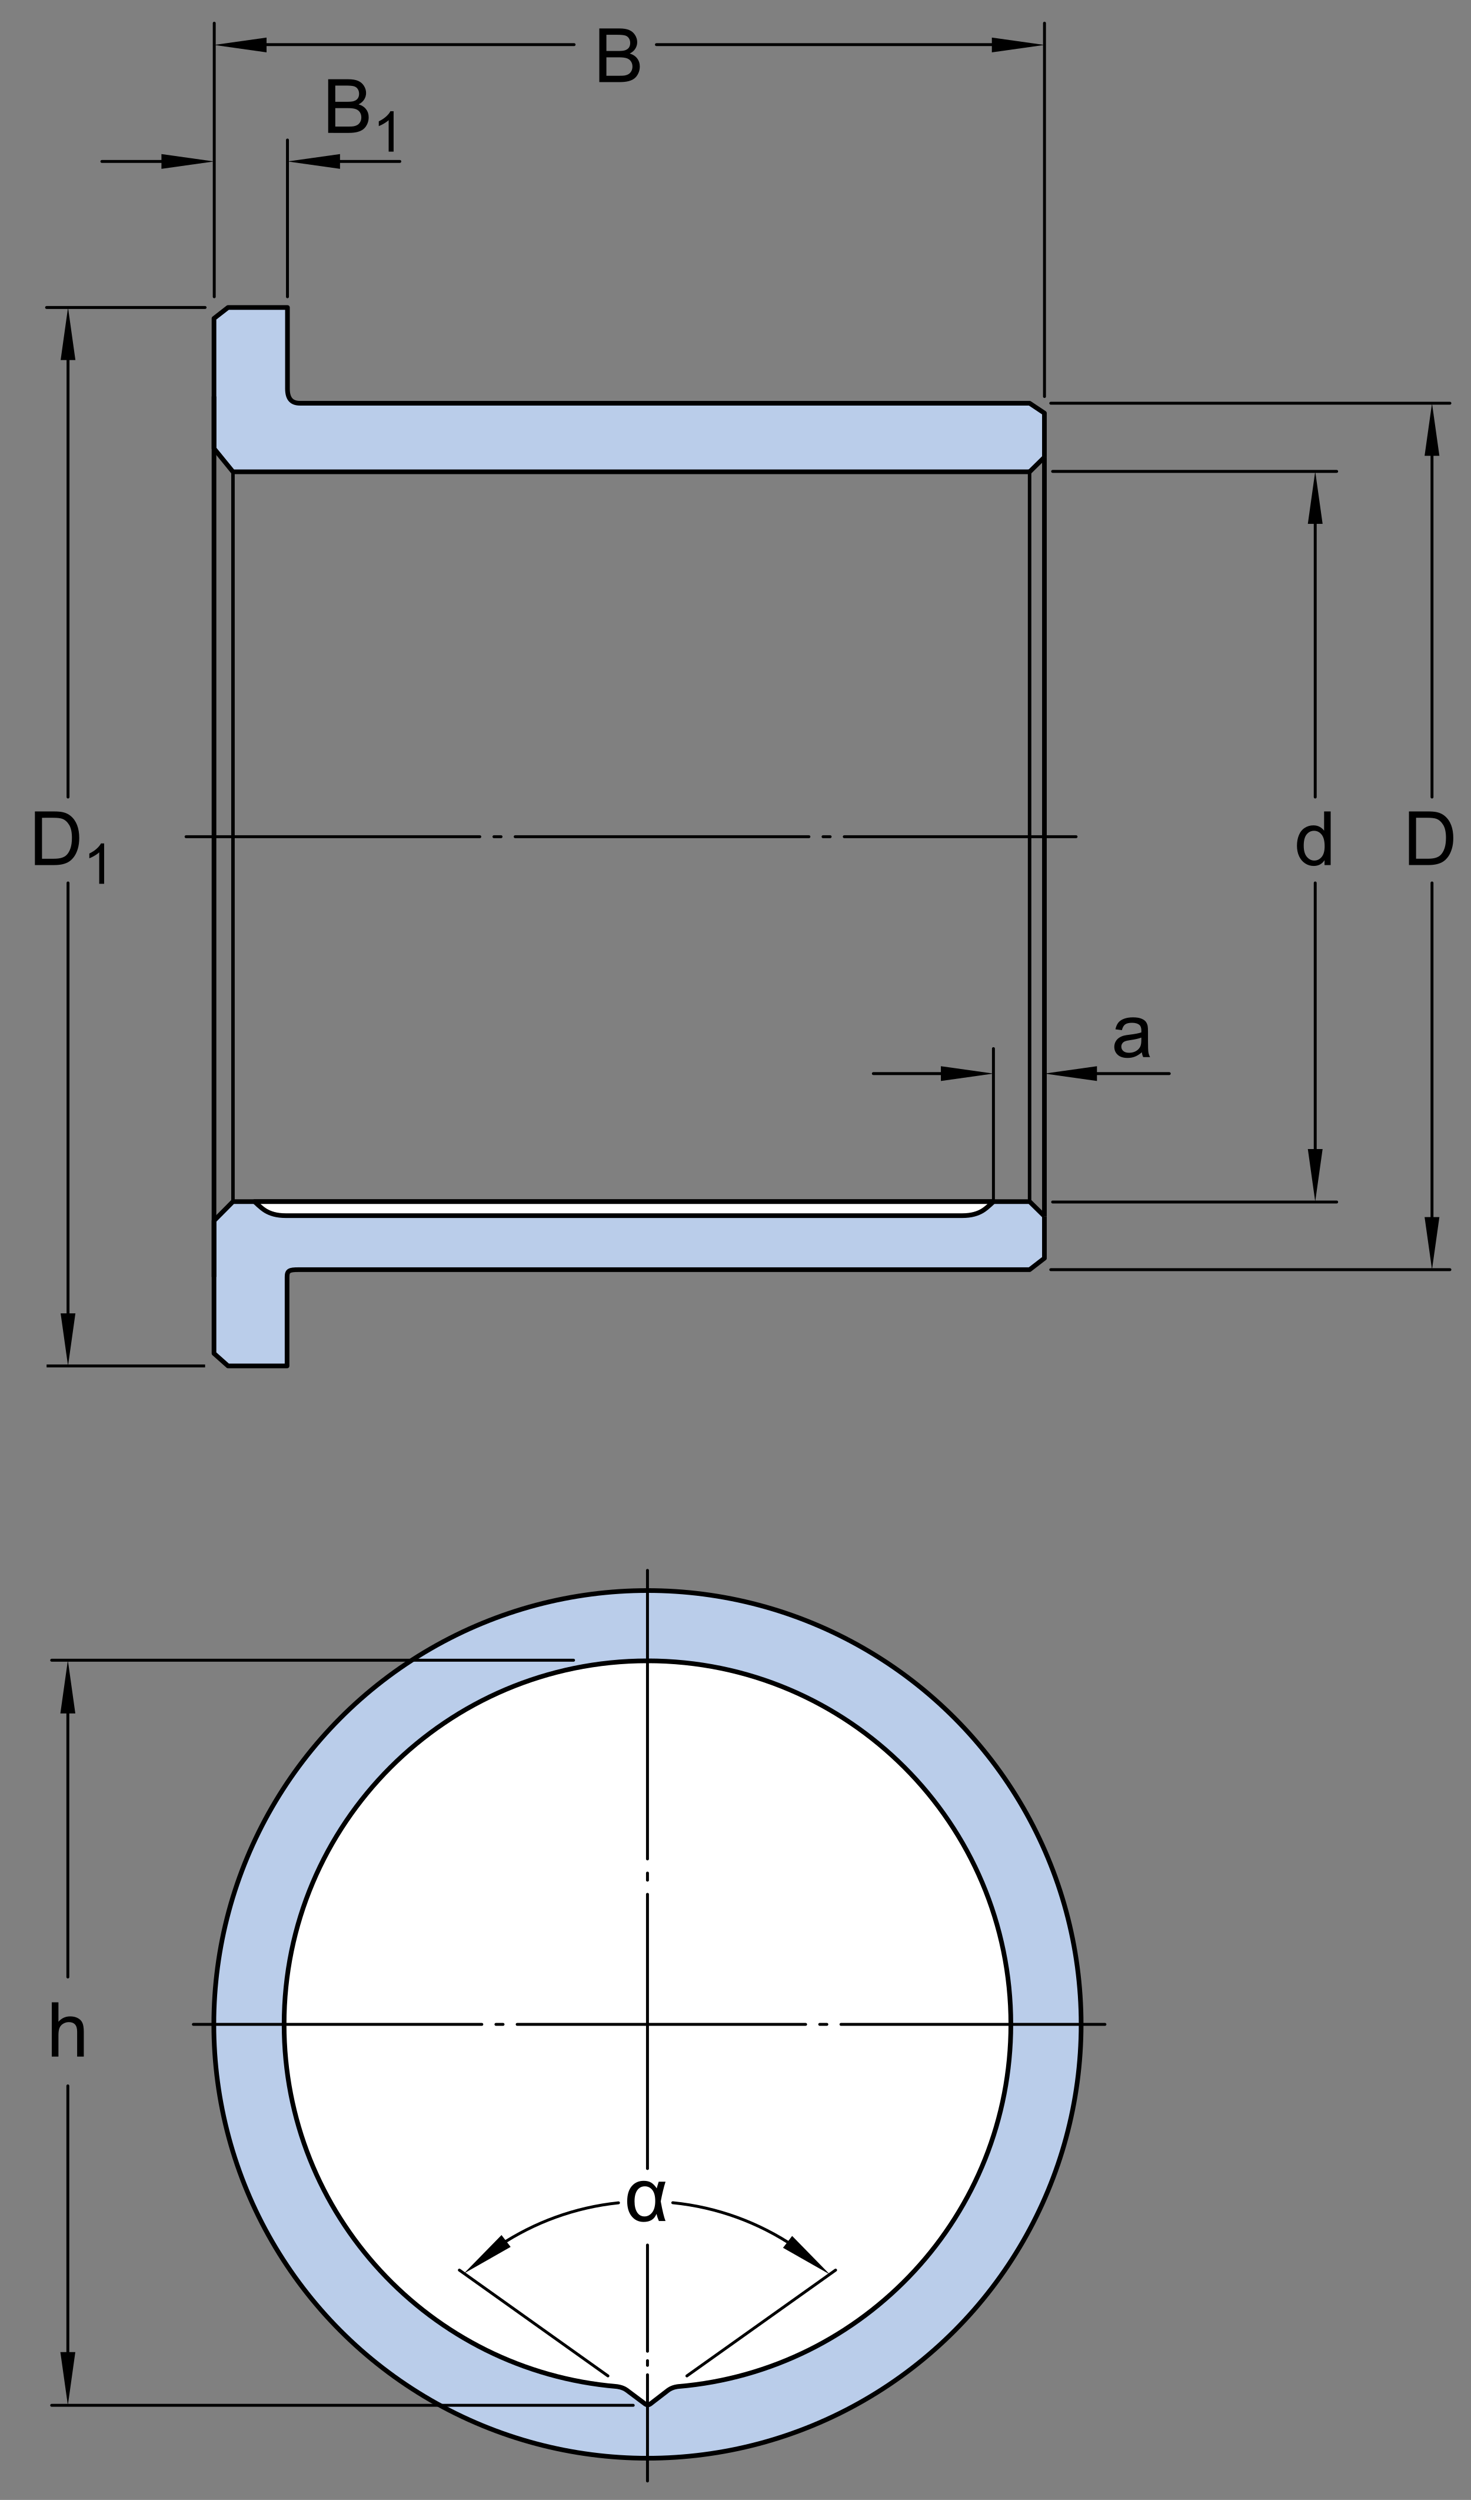 <?xml version="1.0" encoding="utf-8"?>
<!-- Generator: Adobe Illustrator 15.1.0, SVG Export Plug-In . SVG Version: 6.00 Build 0)  -->
<!DOCTYPE svg PUBLIC "-//W3C//DTD SVG 1.1//EN" "http://www.w3.org/Graphics/SVG/1.1/DTD/svg11.dtd">
<svg version="1.1" id="Layer_1" xmlns="http://www.w3.org/2000/svg" xmlns:xlink="http://www.w3.org/1999/xlink" x="0px" y="0px"
	 width="235.666px" height="400.334px" viewBox="0 0 235.666 400.334" enable-background="new 0 0 235.666 400.334"
	 xml:space="preserve">
<rect x="0" y="0" width="235.666" height="400.334" fill="#808080" stroke="none"/>
<path fill="#BACDEA" stroke="#000000" stroke-width="0.748" stroke-linejoin="round" d="M167.324,73.158v-7l-2.375-1.584
	c0,0-112.125,0-116.875,0c-1.25,0-2.021-0.583-2.021-2.333c0-3,0-13,0-13h-9.521l-2.249,1.75v20.833l3.04,3.733h127.625l2.375-2.334
	"/>
<path fill="#BACDEA" stroke="#000000" stroke-width="0.748" stroke-linejoin="round" d="M167.324,194.758l-2.375-2.333H37.324
	l-3.04,3.066v21.25l2.249,2h9.458c0,0,0-11.25,0-14.25c0-1,0.333-1.167,1.833-1.167c4.75,0,117.125,0,117.125,0l2.375-1.833v-6.667"
	/>
<line fill="none" stroke="#000000" stroke-width="0.748" stroke-linejoin="round" x1="167.324" y1="194.824" x2="167.324" y2="73.158"/>
<line fill="none" stroke="#000000" stroke-width="0.748" stroke-linejoin="round" x1="34.284" y1="63.491" x2="34.284" y2="204.491"/>
<line fill="none" stroke="#000000" stroke-width="0.561" stroke-linejoin="round" x1="164.949" y1="75.201" x2="164.949" y2="192.491"/>
<line fill="none" stroke="#000000" stroke-width="0.561" stroke-linejoin="round" x1="37.324" y1="75.558" x2="37.324" y2="192.425"/>
<line fill="none" stroke="#000000" stroke-width="0.468" stroke-linecap="round" stroke-linejoin="round" x1="167.336" y1="63.497" x2="167.336" y2="3.714"/>
<line fill="none" stroke="#000000" stroke-width="0.468" stroke-linecap="round" stroke-linejoin="round" x1="40.963" y1="7.146" x2="91.974" y2="7.146"/>
<line fill="none" stroke="#000000" stroke-width="0.468" stroke-linecap="round" stroke-linejoin="round" x1="105.166" y1="7.146" x2="159.697" y2="7.146"/>
<line fill="none" stroke="#000000" stroke-width="0.468" stroke-linecap="round" stroke-linejoin="round" x1="34.324" y1="47.525" x2="34.324" y2="3.714"/>
<line fill="none" stroke="#000000" stroke-width="0.468" stroke-linecap="round" stroke-linejoin="round" x1="46.054" y1="47.525" x2="46.054" y2="22.423"/>
<line fill="none" stroke="#000000" stroke-width="0.468" stroke-linecap="round" stroke-linejoin="round" x1="16.324" y1="25.855" x2="26.686" y2="25.855"/>
<line fill="none" stroke="#000000" stroke-width="0.468" stroke-linecap="round" stroke-linejoin="round" x1="32.857" y1="49.241" x2="7.466" y2="49.241"/>
<line fill="none" stroke="#000000" stroke-width="0.468" stroke-linecap="round" stroke-linejoin="round" x1="10.898" y1="211.104" x2="10.898" y2="141.396"/>
<line fill="none" stroke="#000000" stroke-width="0.468" stroke-linecap="round" stroke-linejoin="round" x1="10.898" y1="127.639" x2="10.898" y2="56.617"/>
<line fill="none" stroke="#000000" stroke-width="0.468" stroke-linecap="round" stroke-linejoin="round" x1="168.342" y1="203.324" x2="232.284" y2="203.324"/>
<line fill="none" stroke="#000000" stroke-width="0.468" stroke-linecap="round" stroke-linejoin="round" x1="168.342" y1="64.574" x2="232.284" y2="64.574"/>
<line fill="none" stroke="#000000" stroke-width="0.468" stroke-linecap="round" stroke-linejoin="round" x1="229.418" y1="195.686" x2="229.418" y2="141.396"/>
<line fill="none" stroke="#000000" stroke-width="0.468" stroke-linecap="round" stroke-linejoin="round" x1="229.418" y1="127.639" x2="229.418" y2="72.213"/>
<line fill="none" stroke="#000000" stroke-width="0.468" stroke-linecap="round" stroke-linejoin="round" x1="168.641" y1="192.491" x2="214.143" y2="192.491"/>
<line fill="none" stroke="#000000" stroke-width="0.468" stroke-linecap="round" stroke-linejoin="round" x1="168.641" y1="75.491" x2="214.143" y2="75.491"/>
<line fill="none" stroke="#000000" stroke-width="0.468" stroke-linecap="round" stroke-linejoin="round" x1="210.709" y1="184.854" x2="210.709" y2="141.396"/>
<line fill="none" stroke="#000000" stroke-width="0.468" stroke-linecap="round" stroke-linejoin="round" x1="210.709" y1="127.639" x2="210.709" y2="83.129"/>
<line fill="none" stroke="#000000" stroke-width="0.468" stroke-linecap="round" stroke-linejoin="round" x1="53.691" y1="25.855" x2="64.054" y2="25.855"/>
<line fill="none" stroke="#000000" stroke-width="0.468" stroke-linecap="round" stroke-linejoin="round" stroke-dasharray="47.055,2.268,1.134,2.268" x1="29.813" y1="133.991" x2="172.395" y2="133.991"/>
<line stroke="#000000" stroke-width="0.468" stroke-miterlimit="10" x1="32.857" y1="218.741" x2="7.466" y2="218.741"/>
<g>
	<path d="M96.014,13.146v-8.59h3.223c0.656,0,1.183,0.087,1.579,0.261s0.707,0.441,0.932,0.803s0.337,0.739,0.337,1.134
		c0,0.367-0.1,0.713-0.299,1.037s-0.5,0.586-0.902,0.785c0.52,0.152,0.919,0.412,1.198,0.779s0.419,0.801,0.419,1.301
		c0,0.402-0.085,0.776-0.255,1.122s-0.38,0.612-0.63,0.8s-0.563,0.329-0.94,0.425s-0.839,0.144-1.386,0.144H96.014z M97.15,8.166
		h1.857c0.504,0,0.865-0.033,1.084-0.1c0.289-0.086,0.507-0.229,0.653-0.428s0.22-0.449,0.22-0.75c0-0.285-0.068-0.536-0.205-0.753
		s-0.332-0.365-0.586-0.445s-0.689-0.12-1.307-0.12H97.15V8.166z M97.15,12.133h2.139c0.367,0,0.625-0.014,0.773-0.041
		c0.262-0.047,0.48-0.125,0.656-0.234s0.32-0.269,0.434-0.478s0.17-0.45,0.17-0.724c0-0.32-0.082-0.599-0.246-0.835
		s-0.392-0.402-0.683-0.498s-0.71-0.144-1.257-0.144H97.15V12.133z"/>
</g>
<g>
	<path d="M52.578,21.281v-8.59h3.223c0.656,0,1.183,0.087,1.579,0.261s0.707,0.441,0.932,0.803s0.337,0.739,0.337,1.134
		c0,0.367-0.1,0.713-0.299,1.037s-0.5,0.586-0.902,0.785c0.52,0.152,0.919,0.412,1.198,0.779s0.419,0.801,0.419,1.301
		c0,0.402-0.085,0.776-0.255,1.122s-0.38,0.612-0.63,0.8s-0.563,0.329-0.94,0.425s-0.839,0.144-1.386,0.144H52.578z M53.715,16.301
		h1.857c0.504,0,0.865-0.033,1.084-0.1c0.289-0.086,0.507-0.229,0.653-0.428s0.22-0.449,0.22-0.75c0-0.285-0.068-0.536-0.205-0.753
		s-0.332-0.365-0.586-0.445s-0.689-0.12-1.307-0.12h-1.717V16.301z M53.715,20.268h2.139c0.367,0,0.625-0.014,0.773-0.041
		c0.262-0.047,0.48-0.125,0.656-0.234s0.32-0.269,0.434-0.478s0.17-0.45,0.17-0.724c0-0.32-0.082-0.599-0.246-0.835
		s-0.392-0.402-0.683-0.498s-0.71-0.144-1.257-0.144h-1.986V20.268z"/>
	<path d="M63.057,24.281h-0.791V19.24c-0.191,0.182-0.441,0.363-0.75,0.545s-0.586,0.318-0.832,0.409V19.43
		c0.441-0.208,0.828-0.46,1.16-0.756c0.33-0.296,0.564-0.583,0.703-0.861h0.51V24.281z"/>
</g>
<g>
	<path d="M5.592,138.533v-8.59h2.959c0.668,0,1.178,0.041,1.529,0.123c0.492,0.113,0.912,0.318,1.26,0.615
		c0.453,0.383,0.793,0.871,1.018,1.467s0.336,1.277,0.336,2.043c0,0.652-0.076,1.23-0.229,1.734s-0.348,0.92-0.586,1.25
		s-0.498,0.59-0.781,0.779s-0.625,0.334-1.025,0.432s-0.861,0.146-1.381,0.146H5.592z M6.729,137.52h1.834
		c0.566,0,1.012-0.053,1.334-0.158s0.578-0.254,0.77-0.445c0.27-0.27,0.48-0.633,0.631-1.088s0.225-1.006,0.225-1.654
		c0-0.898-0.146-1.59-0.441-2.072s-0.654-0.805-1.076-0.969c-0.305-0.117-0.795-0.176-1.471-0.176H6.729V137.52z"/>
	<path d="M16.686,141.533h-0.791v-5.041c-0.19,0.182-0.44,0.363-0.749,0.545c-0.31,0.182-0.587,0.318-0.833,0.408v-0.764
		c0.442-0.209,0.829-0.461,1.16-0.756c0.331-0.297,0.565-0.584,0.703-0.861h0.51V141.533z"/>
</g>
<g>
	<path d="M225.727,138.531v-8.59h2.959c0.668,0,1.178,0.041,1.529,0.123c0.492,0.113,0.912,0.318,1.26,0.615
		c0.453,0.383,0.793,0.873,1.018,1.469s0.336,1.275,0.336,2.041c0,0.652-0.076,1.23-0.229,1.734s-0.348,0.922-0.586,1.252
		s-0.498,0.59-0.781,0.779s-0.625,0.332-1.025,0.43s-0.861,0.146-1.381,0.146H225.727z M226.863,137.518h1.834
		c0.566,0,1.012-0.053,1.334-0.158s0.578-0.254,0.77-0.445c0.27-0.27,0.48-0.631,0.631-1.086s0.225-1.008,0.225-1.656
		c0-0.898-0.146-1.588-0.441-2.07s-0.654-0.807-1.076-0.971c-0.305-0.117-0.795-0.176-1.471-0.176h-1.805V137.518z"/>
</g>
<g>
	<path d="M212.201,138.533v-0.785c-0.395,0.617-0.975,0.926-1.74,0.926c-0.496,0-0.952-0.137-1.368-0.41s-0.738-0.656-0.967-1.146
		s-0.343-1.053-0.343-1.689c0-0.621,0.104-1.186,0.311-1.691s0.518-0.893,0.932-1.162s0.877-0.404,1.389-0.404
		c0.375,0,0.709,0.078,1.002,0.236s0.531,0.365,0.715,0.619v-3.082h1.049v8.59H212.201z M208.867,135.428
		c0,0.797,0.168,1.393,0.504,1.787s0.732,0.592,1.189,0.592c0.461,0,0.853-0.189,1.175-0.566s0.483-0.951,0.483-1.725
		c0-0.852-0.164-1.477-0.492-1.875s-0.732-0.598-1.213-0.598c-0.469,0-0.86,0.191-1.175,0.574S208.867,134.604,208.867,135.428z"/>
</g>
<polygon points="9.715,57.66 10.898,49.241 12.082,57.66 "/>
<polygon points="54.473,24.672 46.054,25.855 54.473,27.039 "/>
<polygon points="175.742,170.74 167.324,171.924 175.742,173.109 "/>
<polygon points="150.738,170.74 159.157,171.924 150.738,173.109 "/>
<polygon points="42.703,6.016 34.284,7.199 42.703,8.385 "/>
<polygon points="158.904,6.016 167.324,7.199 158.904,8.385 "/>
<polygon points="25.865,24.672 34.284,25.855 25.865,27.039 "/>
<polygon points="9.715,210.322 10.898,218.741 12.082,210.322 "/>
<polygon points="209.525,184.006 210.709,192.425 211.893,184.006 "/>
<polygon points="228.232,194.905 229.418,203.324 230.602,194.905 "/>
<polygon points="209.525,83.893 210.709,75.474 211.893,83.893 "/>
<polygon points="228.232,72.993 229.418,64.574 230.602,72.993 "/>
<path fill="#FFFFFF" stroke="#000000" stroke-width="0.748" stroke-linejoin="round" d="M88.284,194.675c0,0,64.373,0,65.873,0
	s2.5-0.338,3.25-0.788s1.75-1.462,1.75-1.462H88.284h-47.5c0,0,1,1.012,1.749,1.462c0.751,0.45,1.751,0.788,3.251,0.788
	S88.284,194.675,88.284,194.675z"/>
<line fill="none" stroke="#000000" stroke-width="0.468" stroke-linecap="round" stroke-linejoin="round" x1="159.157" y1="192.425" x2="159.157" y2="167.925"/>
<line fill="none" stroke="#000000" stroke-width="0.468" stroke-linecap="round" stroke-linejoin="round" x1="175.462" y1="171.925" x2="187.324" y2="171.925"/>
<line fill="none" stroke="#000000" stroke-width="0.468" stroke-linecap="round" stroke-linejoin="round" x1="139.92" y1="171.925" x2="151.519" y2="171.925"/>
<g>
	<path d="M182.938,168.512c-0.391,0.332-0.767,0.566-1.128,0.703s-0.749,0.205-1.163,0.205c-0.684,0-1.209-0.167-1.576-0.501
		s-0.551-0.761-0.551-1.28c0-0.305,0.069-0.583,0.208-0.835s0.32-0.454,0.545-0.606s0.478-0.268,0.759-0.346
		c0.207-0.055,0.52-0.107,0.938-0.158c0.852-0.102,1.479-0.223,1.881-0.363c0.004-0.145,0.006-0.236,0.006-0.275
		c0-0.43-0.1-0.732-0.299-0.908c-0.27-0.238-0.67-0.357-1.201-0.357c-0.496,0-0.862,0.087-1.099,0.261s-0.411,0.481-0.524,0.923
		l-1.031-0.141c0.094-0.441,0.248-0.798,0.463-1.069s0.525-0.48,0.932-0.627s0.877-0.22,1.412-0.22c0.531,0,0.963,0.063,1.295,0.188
		s0.576,0.282,0.732,0.472s0.266,0.429,0.328,0.718c0.035,0.18,0.053,0.504,0.053,0.973v1.406c0,0.98,0.022,1.601,0.067,1.86
		s0.134,0.509,0.267,0.747h-1.102C183.039,169.061,182.969,168.805,182.938,168.512z M182.85,166.156
		c-0.383,0.156-0.957,0.289-1.723,0.398c-0.434,0.063-0.74,0.133-0.92,0.211s-0.318,0.192-0.416,0.343s-0.146,0.317-0.146,0.501
		c0,0.281,0.106,0.516,0.319,0.703s0.524,0.281,0.935,0.281c0.406,0,0.768-0.089,1.084-0.267s0.549-0.421,0.697-0.729
		c0.113-0.238,0.17-0.59,0.17-1.055V166.156z"/>
</g>
<g>
	
		<circle fill="#BACDEA" stroke="#000000" stroke-width="0.748" stroke-linecap="round" stroke-linejoin="round" cx="103.731" cy="324.185" r="69.475"/>
	<polygon points="12.067,376.666 10.872,385.187 9.671,376.666 	"/>
	<polygon points="12.067,274.388 10.872,265.867 9.671,274.388 	"/>
	
		<line fill="none" stroke="#000000" stroke-width="0.468" stroke-linecap="round" stroke-linejoin="round" x1="91.888" y1="265.867" x2="8.279" y2="265.867"/>
	
		<line fill="none" stroke="#000000" stroke-width="0.468" stroke-linecap="round" stroke-linejoin="round" x1="10.87" y1="377.455" x2="10.87" y2="334.033"/>
	
		<line fill="none" stroke="#000000" stroke-width="0.468" stroke-linecap="round" stroke-linejoin="round" x1="10.87" y1="316.597" x2="10.87" y2="273.599"/>
	
		<line fill="none" stroke="#000000" stroke-width="0.468" stroke-linecap="round" stroke-linejoin="round" x1="101.447" y1="385.187" x2="8.279" y2="385.187"/>
	<path fill="#FFFFFF" stroke="#000000" stroke-width="0.748" stroke-linecap="round" stroke-linejoin="round" d="M161.946,324.183
		c0-32.15-26.065-58.216-58.215-58.216c-32.153,0-58.215,26.065-58.215,58.216c0,30.483,23.427,55.472,53.259,57.989
		c0,0,0.96,0.08,1.645,0.597l2.953,2.211c0.285,0.169,0.469,0.207,0.795,0l2.87-2.209c0.713-0.533,1.626-0.597,1.626-0.597
		C138.505,379.669,161.946,354.673,161.946,324.183z"/>
	
		<line fill="none" stroke="#000000" stroke-width="0.468" stroke-linecap="round" stroke-linejoin="round" x1="110.047" y1="380.478" x2="133.867" y2="363.535"/>
	
		<line fill="none" stroke="#000000" stroke-width="0.468" stroke-linecap="round" stroke-linejoin="round" x1="97.396" y1="380.478" x2="73.597" y2="363.535"/>
	<path fill="none" stroke="#000000" stroke-width="0.468" stroke-linecap="round" stroke-linejoin="round" d="M107.783,352.745
		c7.184,0.714,13.844,3.211,19.531,7.043"/>
	<path fill="none" stroke="#000000" stroke-width="0.468" stroke-linecap="round" stroke-linejoin="round" d="M80,359.605
		c5.579-3.698,12.082-6.121,19.086-6.845"/>
	<g>
		<path d="M8.295,329.342v-8.693h1.068v3.119c0.498-0.577,1.125-0.865,1.885-0.865c0.467,0,0.871,0.092,1.215,0.275
			c0.346,0.184,0.592,0.438,0.738,0.762c0.148,0.324,0.223,0.795,0.223,1.411v3.991h-1.066v-3.991c0-0.533-0.115-0.922-0.348-1.165
			c-0.23-0.243-0.559-0.364-0.98-0.364c-0.316,0-0.613,0.082-0.893,0.246s-0.479,0.387-0.596,0.667
			c-0.119,0.28-0.178,0.668-0.178,1.162v3.445H8.295z"/>
	</g>
	<polygon points="80.346,357.921 74.327,364.071 81.807,359.818 	"/>
	<polygon points="126.908,358.063 132.926,364.212 125.447,359.962 	"/>
	
		<line fill="none" stroke="#000000" stroke-width="0.468" stroke-linecap="round" stroke-linejoin="round" stroke-dasharray="46.205,2.268,1.134,2.268" x1="30.983" y1="324.183" x2="177.016" y2="324.183"/>
	<g>
		<g>
			
				<line fill="none" stroke="#000000" stroke-width="0.468" stroke-linecap="round" stroke-linejoin="round" x1="103.732" y1="359.521" x2="103.732" y2="376.528"/>
			
				<line fill="none" stroke="#000000" stroke-width="0.468" stroke-linecap="round" stroke-linejoin="round" stroke-dasharray="0.753,1.507" x1="103.732" y1="378.035" x2="103.732" y2="379.543"/>
			
				<line fill="none" stroke="#000000" stroke-width="0.468" stroke-linecap="round" stroke-linejoin="round" x1="103.732" y1="380.296" x2="103.732" y2="397.304"/>
		</g>
	</g>
	
		<line fill="none" stroke="#000000" stroke-width="0.468" stroke-linecap="round" stroke-linejoin="round" stroke-dasharray="46.205,2.268,1.134,2.268" x1="103.731" y1="251.481" x2="103.731" y2="347.271"/>
	<g>
		<path d="M105.53,349.378h1.091c-0.277,0.87-0.532,1.92-0.765,3.149c0.276,1.525,0.531,2.575,0.765,3.148h-1.062
			c-0.17-0.396-0.299-0.778-0.386-1.15c-0.328,0.862-1.014,1.293-2.058,1.293c-0.79,0-1.427-0.297-1.909-0.89
			s-0.724-1.397-0.724-2.413c0-1.044,0.242-1.852,0.727-2.423s1.126-0.856,1.924-0.856c0.494,0,0.897,0.1,1.21,0.299
			c0.313,0.2,0.603,0.504,0.872,0.91C105.243,350.308,105.348,349.951,105.53,349.378z M103.313,350.119
			c-0.511,0-0.914,0.206-1.21,0.617c-0.297,0.411-0.445,1.004-0.445,1.779c0,0.755,0.141,1.348,0.422,1.778
			c0.28,0.431,0.672,0.646,1.174,0.646c0.49,0,0.899-0.212,1.228-0.638c0.328-0.425,0.492-1.036,0.492-1.835
			c0-0.774-0.153-1.36-0.46-1.755C104.206,350.317,103.807,350.119,103.313,350.119z"/>
	</g>
</g>
</svg>
